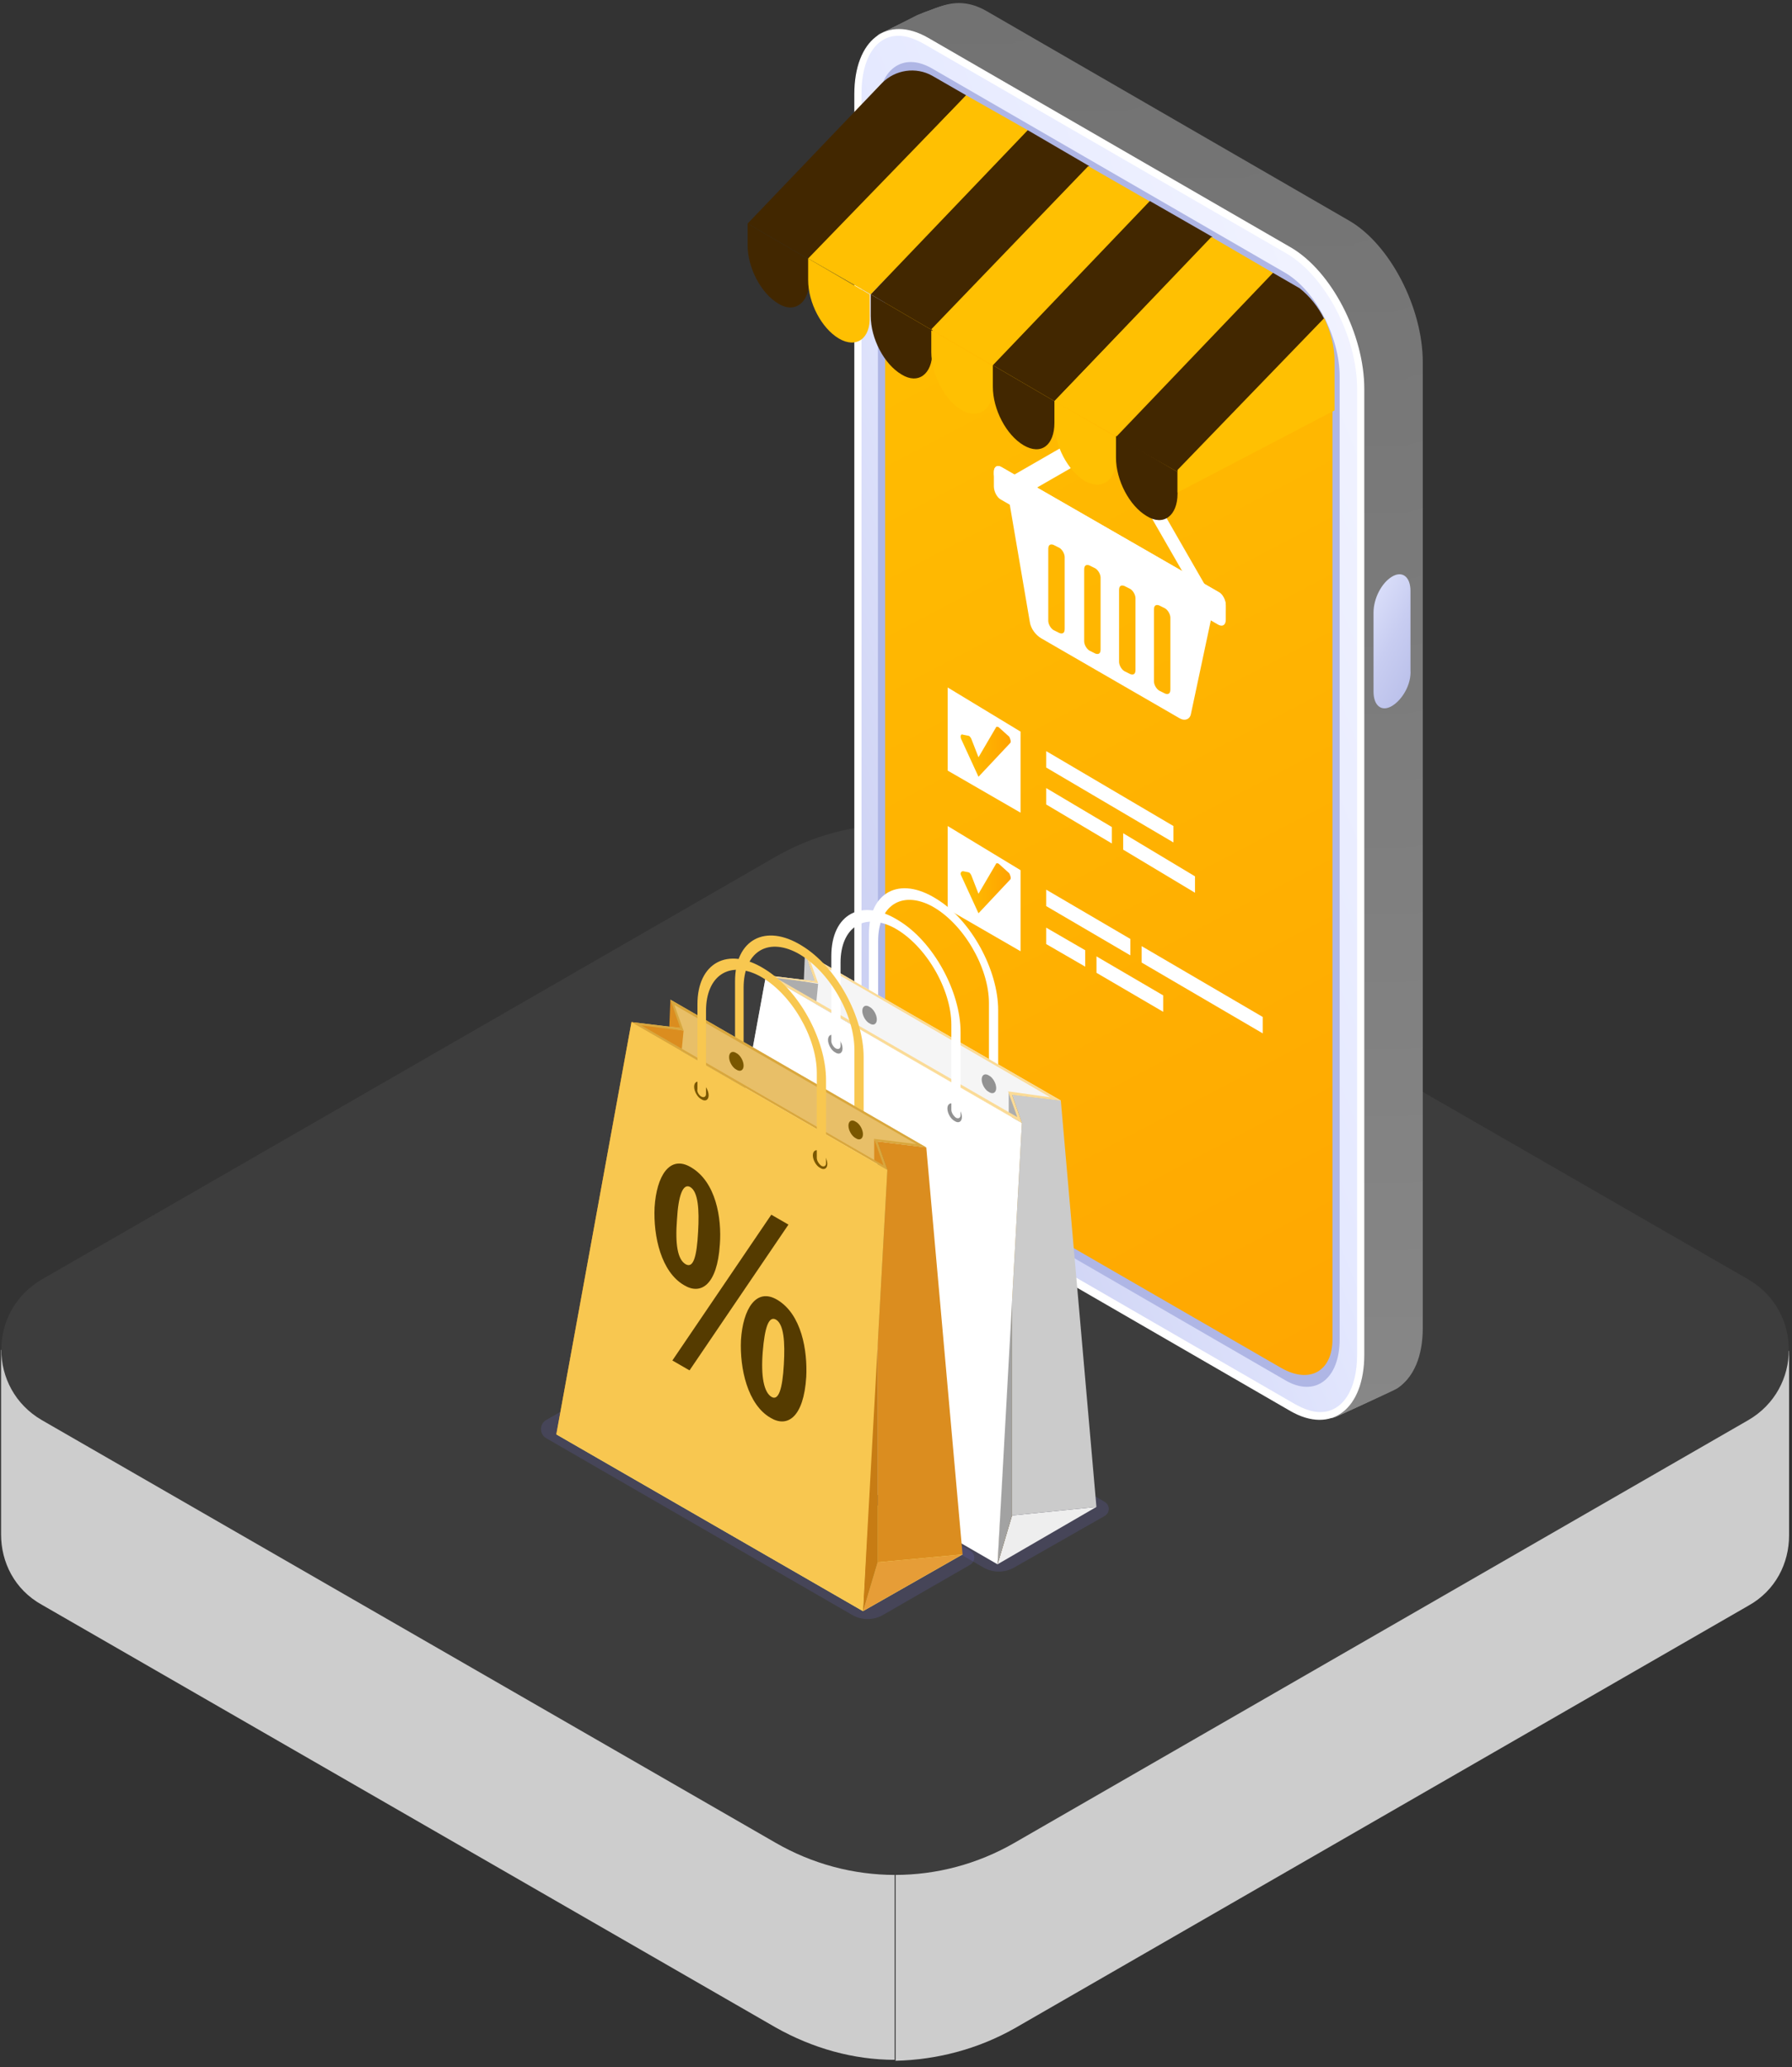 <svg width="124" height="143" viewBox="0 0 124 143" fill="none" xmlns="http://www.w3.org/2000/svg">
<rect x="0" y="0" width="124" height="143" fill="#333333" stroke="none"/>
<path d="M61.969 129.067V142.566C64.8 142.5 67.632 141.775 70.2 140.327L120.967 111.091C122.876 110.038 123.798 108.128 123.798 106.219V93.445L61.969 129.067Z" fill="#CDCDCD"/>
<path d="M0.074 106.153C0.074 108.062 0.996 109.972 2.905 111.025L53.672 140.261C56.24 141.71 59.072 142.5 61.903 142.5V129.001L0.074 93.379V106.153Z" fill="#CDCDCD"/>
<path d="M2.905 98.251L53.672 127.487C58.808 130.45 65.064 130.45 70.2 127.487L120.967 98.251C124.72 96.079 124.72 90.679 120.967 88.506L70.2 59.271C65.064 56.308 58.808 56.308 53.672 59.271L2.905 88.506C-0.848 90.679 -0.848 96.079 2.905 98.251Z" fill="#3D3D3D"/>
<path d="M91.706 96.481L66.642 81.997C63.803 80.364 61.53 75.962 61.53 72.199V5.386C61.53 3.469 59.968 3.043 60.891 2.333C60.962 2.333 64.725 0.629 64.796 0.558C65.79 0.132 66.927 -0.01 68.276 0.771L93.339 15.255C96.179 16.888 98.451 21.291 98.451 25.054V91.866C98.451 93.854 97.812 95.274 96.747 95.984C96.676 96.055 92.416 97.972 92.345 97.972C91.422 98.328 92.913 97.192 91.706 96.481Z" fill="url(#paint0_linear_367_26)"/>
<path d="M91.706 96.482L66.642 81.997C63.803 80.364 61.53 75.962 61.53 72.199V5.386C61.53 3.469 59.968 3.043 60.891 2.333C60.962 2.333 64.654 0.629 64.725 0.629C65.719 0.203 66.856 0.061 68.205 0.842L93.268 15.326C96.108 16.959 98.38 21.362 98.38 25.125V91.938C98.38 93.925 97.741 95.346 96.676 96.056C96.605 96.127 92.416 98.044 92.345 98.044C91.422 98.328 92.913 97.192 91.706 96.482Z" fill="url(#paint1_linear_367_26)"/>
<path d="M91.706 96.482L66.642 81.997C63.803 80.364 61.53 75.962 61.53 72.199V5.386C61.53 3.469 59.968 3.043 60.891 2.333C60.962 2.333 64.584 0.629 64.654 0.629C65.648 0.203 66.784 0.061 68.134 0.842L93.197 15.326C96.037 16.959 98.309 21.362 98.309 25.125V91.938C98.309 93.925 97.67 95.346 96.605 96.056C96.534 96.127 92.416 98.044 92.345 98.044C91.422 98.328 92.913 97.192 91.706 96.482Z" fill="url(#paint2_linear_367_26)"/>
<path d="M91.706 96.482L66.642 81.997C63.803 80.364 61.53 75.962 61.53 72.199V5.386C61.53 3.469 59.968 3.043 60.891 2.333C60.962 2.333 64.513 0.7 64.584 0.629C65.578 0.203 66.713 0.061 68.063 0.842L93.126 15.326C95.966 16.959 98.238 21.362 98.238 25.125V91.938C98.238 93.925 97.599 95.346 96.534 96.056C96.463 96.127 92.416 97.973 92.345 98.044C91.422 98.328 92.913 97.192 91.706 96.482Z" fill="url(#paint3_linear_367_26)"/>
<path d="M91.706 96.481L66.642 81.997C63.803 80.364 61.53 75.962 61.53 72.199V5.386C61.53 3.469 59.968 3.043 60.891 2.333C60.962 2.333 64.442 0.7 64.513 0.7C65.507 0.274 66.642 0.132 67.992 0.913L93.055 15.397C95.895 17.03 98.167 21.432 98.167 25.195V92.008C98.167 93.996 97.528 95.416 96.463 96.126C96.392 96.197 92.416 98.043 92.345 98.043C91.422 98.328 92.913 97.191 91.706 96.481Z" fill="url(#paint4_linear_367_26)"/>
<path d="M91.706 96.481L66.642 81.997C63.803 80.364 61.53 75.962 61.53 72.199V5.386C61.53 3.469 59.968 3.043 60.891 2.333C60.962 2.333 64.442 0.7 64.442 0.7C65.436 0.274 66.572 0.132 67.921 0.913L92.984 15.397C95.824 17.03 98.096 21.432 98.096 25.195V92.008C98.096 93.996 97.457 95.416 96.392 96.126C96.321 96.197 92.416 98.043 92.345 98.043C91.422 98.328 92.913 97.191 91.706 96.481Z" fill="url(#paint5_linear_367_26)"/>
<path d="M91.706 96.481L66.642 81.997C63.803 80.364 61.53 75.962 61.53 72.199V5.386C61.53 3.469 59.968 3.043 60.891 2.333C60.962 2.333 64.371 0.771 64.371 0.7C65.365 0.274 66.501 0.132 67.85 0.913L92.913 15.397C95.753 17.03 98.025 21.432 98.025 25.195V92.008C98.025 93.996 97.386 95.416 96.321 96.126C96.25 96.197 92.416 97.972 92.345 98.043C91.422 98.328 92.913 97.191 91.706 96.481Z" fill="url(#paint6_linear_367_26)"/>
<path d="M91.706 96.481L66.642 81.997C63.803 80.364 61.53 75.962 61.53 72.199V5.386C61.53 3.469 59.968 3.043 60.891 2.333C60.962 2.333 64.299 0.771 64.299 0.771C65.293 0.345 66.43 0.203 67.779 0.984L92.842 15.468C95.682 17.101 97.954 21.503 97.954 25.267V92.079C97.954 94.067 97.315 95.487 96.25 96.197C96.179 96.268 92.345 98.043 92.274 98.043C91.422 98.327 92.913 97.191 91.706 96.481Z" fill="url(#paint7_linear_367_26)"/>
<path d="M91.706 96.481L66.642 81.997C63.803 80.364 61.53 75.962 61.53 72.199V5.386C61.53 3.469 59.968 3.043 60.891 2.333C60.962 2.333 64.228 0.771 64.299 0.771C65.293 0.345 66.43 0.203 67.779 0.984L92.842 15.468C95.682 17.101 97.954 21.503 97.954 25.267V92.079C97.954 94.067 97.315 95.487 96.25 96.197C96.179 96.268 92.416 98.043 92.345 98.043C91.422 98.327 92.913 97.191 91.706 96.481Z" fill="url(#paint8_linear_367_26)"/>
<path d="M91.706 96.481L66.642 81.997C63.803 80.364 61.53 75.962 61.53 72.199V5.386C61.53 3.469 59.968 3.043 60.891 2.333C60.962 2.333 64.157 0.842 64.228 0.771C65.222 0.345 66.359 0.203 67.708 0.984L92.771 15.468C95.611 17.101 97.883 21.503 97.883 25.267V92.079C97.883 94.067 97.244 95.487 96.179 96.197C96.108 96.268 92.416 97.972 92.345 98.043C91.422 98.327 92.913 97.191 91.706 96.481Z" fill="url(#paint9_linear_367_26)"/>
<path d="M91.706 96.481L66.642 81.997C63.803 80.364 61.53 75.962 61.53 72.199V5.386C61.53 3.469 59.968 3.043 60.891 2.333C60.962 2.333 64.087 0.842 64.157 0.842C65.151 0.416 66.287 0.274 67.637 1.055L92.7 15.539C95.54 17.172 97.812 21.574 97.812 25.337V92.15C97.812 94.138 97.173 95.558 96.108 96.268C96.037 96.339 92.416 98.043 92.345 98.043C91.422 98.328 92.913 97.191 91.706 96.481Z" fill="url(#paint10_linear_367_26)"/>
<path d="M91.706 96.481L66.642 81.997C63.803 80.364 61.53 75.962 61.53 72.199V5.386C61.53 3.469 59.968 3.043 60.891 2.333C60.962 2.333 64.016 0.842 64.087 0.842C65.081 0.416 66.216 0.274 67.566 1.055L92.629 15.539C95.469 17.172 97.741 21.574 97.741 25.337V92.15C97.741 94.138 97.102 95.558 96.037 96.268C95.966 96.339 92.416 98.043 92.345 98.043C91.422 98.328 92.913 97.191 91.706 96.481Z" fill="url(#paint11_linear_367_26)"/>
<path d="M91.706 96.481L66.642 81.997C63.803 80.364 61.53 75.962 61.53 72.199V5.386C61.53 3.469 59.968 3.043 60.891 2.333C60.962 2.333 63.944 0.913 64.016 0.842C65.01 0.416 66.145 0.274 67.495 1.055L92.558 15.539C95.398 17.172 97.67 21.574 97.67 25.337V92.15C97.67 94.138 97.031 95.558 95.966 96.268C95.895 96.339 92.416 97.972 92.345 98.043C91.422 98.328 92.913 97.191 91.706 96.481Z" fill="url(#paint12_linear_367_26)"/>
<path d="M91.706 96.481L66.642 81.997C63.803 80.364 61.53 75.962 61.53 72.199V5.386C61.53 3.469 59.968 3.043 60.891 2.333C60.962 2.333 63.944 0.913 63.944 0.913C64.939 0.487 66.075 0.345 67.424 1.126L92.487 15.61C95.327 17.243 97.599 21.645 97.599 25.409V92.221C97.599 94.209 96.96 95.629 95.895 96.339C95.824 96.41 92.416 98.043 92.345 98.043C91.422 98.328 92.913 97.191 91.706 96.481Z" fill="url(#paint13_linear_367_26)"/>
<path d="M91.706 96.481L66.642 81.997C63.803 80.364 61.53 75.962 61.53 72.199V5.386C61.53 3.469 59.968 3.043 60.891 2.333C60.962 2.333 63.873 0.913 63.873 0.913C64.868 0.487 66.004 0.345 67.353 1.126L92.416 15.61C95.256 17.243 97.528 21.645 97.528 25.409V92.221C97.528 94.209 96.889 95.629 95.824 96.339C95.753 96.41 92.416 98.043 92.345 98.043C91.422 98.328 92.913 97.191 91.706 96.481Z" fill="url(#paint14_linear_367_26)"/>
<path d="M91.706 96.481L66.642 81.997C63.803 80.364 61.53 75.962 61.53 72.199V5.386C61.53 3.469 59.968 3.043 60.891 2.333C60.962 2.333 63.803 0.984 63.803 0.913C64.796 0.487 65.933 0.345 67.281 1.126L92.345 15.61C95.185 17.243 97.457 21.645 97.457 25.409V92.221C97.457 94.209 96.818 95.629 95.753 96.339C95.682 96.41 92.345 97.972 92.274 98.043C91.422 98.328 92.913 97.191 91.706 96.481Z" fill="url(#paint15_linear_367_26)"/>
<path d="M91.706 96.481L66.642 81.997C63.803 80.364 61.53 75.962 61.53 72.199V5.386C61.53 3.469 59.968 3.043 60.891 2.333C60.962 2.333 63.731 0.984 63.803 0.984C64.796 0.558 65.933 0.416 67.281 1.197L92.345 15.681C95.185 17.314 97.457 21.716 97.457 25.48V92.292C97.457 94.28 96.818 95.7 95.753 96.41C95.682 96.481 92.416 98.043 92.345 98.043C91.422 98.328 92.913 97.191 91.706 96.481Z" fill="url(#paint16_linear_367_26)"/>
<path d="M91.706 96.481L66.642 81.997C63.803 80.364 61.53 75.962 61.53 72.199V5.386C61.53 3.469 59.968 3.043 60.891 2.333C60.962 2.333 63.66 0.984 63.731 0.984C64.725 0.558 65.862 0.416 67.21 1.197L92.274 15.681C95.114 17.314 97.386 21.716 97.386 25.48V92.292C97.386 94.28 96.747 95.7 95.682 96.41C95.611 96.481 92.416 98.043 92.345 98.043C91.422 98.328 92.913 97.191 91.706 96.481Z" fill="url(#paint17_linear_367_26)"/>
<path d="M91.706 96.481L66.642 81.997C63.803 80.364 61.53 75.962 61.53 72.199V5.386C61.53 3.469 59.968 3.043 60.891 2.333C60.962 2.333 63.589 0.984 63.66 0.984C64.654 0.558 65.79 0.416 67.139 1.197L92.203 15.681C95.043 17.314 97.315 21.716 97.315 25.48V92.292C97.315 94.28 96.676 95.7 95.611 96.41C95.54 96.481 92.416 97.972 92.345 98.043C91.422 98.328 92.913 97.191 91.706 96.481Z" fill="url(#paint18_linear_367_26)"/>
<path d="M91.706 96.481L66.642 81.997C63.803 80.364 61.53 75.962 61.53 72.199V5.386C61.53 3.469 59.968 3.043 60.891 2.333C60.962 2.333 63.518 1.055 63.589 1.055C64.584 0.629 65.719 0.487 67.069 1.268L92.132 15.752C94.972 17.385 97.244 21.787 97.244 25.55V92.363C97.244 94.351 96.605 95.771 95.54 96.481C95.469 96.552 92.416 98.043 92.345 98.043C91.422 98.328 92.913 97.191 91.706 96.481Z" fill="url(#paint19_linear_367_26)"/>
<path d="M91.706 96.481L66.642 81.997C63.803 80.364 61.53 75.962 61.53 72.199V5.386C61.53 3.469 59.968 3.043 60.891 2.333C60.962 2.333 63.518 1.055 63.518 1.055C64.513 0.629 65.648 0.487 66.998 1.268L92.061 15.752C94.901 17.385 97.173 21.787 97.173 25.55V92.363C97.173 94.351 96.534 95.771 95.469 96.481C95.398 96.552 92.416 98.043 92.345 98.043C91.422 98.328 92.913 97.191 91.706 96.481Z" fill="url(#paint20_linear_367_26)"/>
<path d="M91.706 96.481L66.642 81.997C63.803 80.364 61.53 75.962 61.53 72.199V5.386C61.53 3.469 59.968 3.043 60.891 2.333C60.962 2.333 63.447 1.055 63.447 1.055C64.442 0.629 65.578 0.487 66.927 1.268L91.99 15.752C94.83 17.385 97.102 21.787 97.102 25.55V92.363C97.102 94.351 96.463 95.771 95.398 96.481C95.327 96.552 92.416 97.972 92.345 98.043C91.422 98.328 92.913 97.191 91.706 96.481Z" fill="url(#paint21_linear_367_26)"/>
<path d="M89.292 97.618L64.228 83.133C61.388 81.5 59.116 77.098 59.116 73.335V6.522C59.116 2.759 61.388 0.984 64.228 2.617L89.292 17.101C92.132 18.734 94.404 23.137 94.404 26.9V93.712C94.404 97.475 92.132 99.251 89.292 97.618Z" fill="white"/>
<path d="M91.352 97.689C90.784 97.689 90.216 97.475 89.577 97.121L64.513 82.636C61.815 81.074 59.614 76.885 59.614 73.264V6.451C59.614 4.037 60.608 2.475 62.17 2.475C62.738 2.475 63.306 2.688 63.945 3.043L89.008 17.527C91.707 19.089 93.908 23.279 93.908 26.9V93.712C93.908 96.126 92.914 97.689 91.352 97.689Z" fill="url(#paint22_linear_367_26)"/>
<path d="M60.749 74.187V7.587C60.749 4.818 62.453 3.54 64.512 4.747L88.937 18.876C90.996 20.083 92.7 23.279 92.7 26.048V92.647C92.7 95.416 90.996 96.695 88.937 95.487L64.512 81.358C62.453 80.151 60.749 76.956 60.749 74.187Z" fill="#AFB6E5"/>
<path d="M64.797 5.457C62.809 4.321 61.247 5.244 61.247 7.445V74.755C61.247 77.027 62.809 79.725 64.797 80.861L88.653 94.635C90.641 95.771 92.203 94.848 92.203 92.647V25.337C92.203 23.066 90.641 20.367 88.653 19.231L64.797 5.457Z" fill="url(#paint23_linear_367_26)"/>
<path d="M96.322 48.839C95.612 49.265 95.043 48.839 95.043 47.845V42.378C95.043 41.384 95.612 40.319 96.322 39.893C97.031 39.467 97.6 39.893 97.6 40.887V46.354C97.671 47.348 97.031 48.413 96.322 48.839Z" fill="url(#paint24_linear_367_26)"/>
<path d="M75.873 67.3L80.488 69.998V68.862L75.873 66.164V67.3ZM78.997 66.59L87.375 71.489V70.353L78.997 65.454V66.59ZM75.092 65.738L72.394 64.176V65.312L75.092 66.874V65.738ZM78.216 64.957L72.394 61.548V62.685L78.216 66.093V64.957Z" fill="white"/>
<path d="M70.619 60.2L65.578 57.146C65.578 58.779 65.578 61.904 65.578 62.898L70.619 65.809V60.2Z" fill="white"/>
<path d="M77.719 58.779L82.689 61.761V60.626L77.719 57.643V58.779ZM76.938 57.217L72.394 54.519V55.655L76.938 58.353V57.217ZM81.198 57.146L72.394 51.963V53.099L81.198 58.282V57.146Z" fill="white"/>
<path d="M70.619 50.614L65.578 47.561C65.578 49.194 65.578 52.318 65.578 53.312L70.619 56.223V50.614Z" fill="white"/>
<path d="M66.501 51.111L67.708 53.738L69.909 51.395C69.98 51.324 69.909 51.111 69.838 50.969L69.128 50.33C69.057 50.259 68.915 50.259 68.915 50.33L67.708 52.389L67.211 51.111C67.14 50.969 67.069 50.898 66.998 50.898L66.643 50.827C66.501 50.756 66.43 50.898 66.501 51.111Z" fill="url(#paint25_linear_367_26)"/>
<path d="M66.501 60.554L67.708 63.182L69.909 60.839C69.98 60.767 69.909 60.554 69.838 60.413L69.128 59.773C69.057 59.703 68.915 59.703 68.915 59.773L67.708 61.833L67.211 60.554C67.14 60.413 67.069 60.342 66.998 60.342L66.643 60.27C66.501 60.27 66.43 60.413 66.501 60.554Z" fill="url(#paint26_linear_367_26)"/>
<path d="M69.838 34.71L71.258 43.017C71.329 43.514 71.684 43.94 72.039 44.153L81.624 49.691C81.979 49.904 82.334 49.762 82.405 49.407L83.825 42.733L69.838 34.71ZM73.672 43.514C73.672 43.798 73.53 43.869 73.317 43.798L72.891 43.585C72.678 43.443 72.536 43.159 72.536 42.946V37.976C72.536 37.692 72.678 37.621 72.891 37.692L73.317 37.905C73.53 38.047 73.672 38.331 73.672 38.544V43.514ZM76.157 44.934C76.157 45.218 76.015 45.289 75.802 45.218L75.376 45.005C75.163 44.863 75.021 44.579 75.021 44.366V39.396C75.021 39.112 75.163 39.041 75.376 39.112L75.802 39.325C76.015 39.467 76.157 39.751 76.157 39.964V44.934ZM78.571 46.354C78.571 46.638 78.429 46.709 78.216 46.638L77.79 46.425C77.577 46.283 77.435 45.999 77.435 45.786V40.816C77.435 40.532 77.577 40.461 77.79 40.532L78.216 40.745C78.429 40.887 78.571 41.171 78.571 41.384V46.354ZM80.985 47.703C80.985 47.987 80.843 48.058 80.63 47.987L80.204 47.774C79.991 47.632 79.849 47.348 79.849 47.135V42.165C79.849 41.881 79.991 41.81 80.204 41.881L80.63 42.094C80.843 42.236 80.985 42.52 80.985 42.733V47.703Z" fill="white"/>
<path d="M84.322 43.23L69.269 34.568C68.986 34.426 68.772 34 68.772 33.645V32.651C68.772 32.296 68.986 32.154 69.269 32.296L84.322 40.958C84.606 41.1 84.819 41.526 84.819 41.881V42.875C84.819 43.23 84.606 43.372 84.322 43.23Z" fill="white"/>
<path d="M84.322 40.958L69.269 32.296C68.986 32.154 68.772 32.296 68.772 32.651V33.006C68.772 32.651 68.986 32.509 69.269 32.651L84.322 41.313C84.606 41.455 84.819 41.881 84.819 42.236V41.881C84.819 41.526 84.606 41.1 84.322 40.958Z" fill="white"/>
<path d="M75.731 31.444L70.548 34.426C70.406 34.497 70.193 34.355 70.051 34.142L69.767 33.645C69.625 33.361 69.625 33.148 69.767 33.077L74.95 30.095C75.092 30.024 75.305 30.166 75.447 30.379L75.731 30.876C75.873 31.089 75.873 31.373 75.731 31.444Z" fill="white"/>
<path d="M70.69 33.787C70.69 34 70.548 34.142 70.335 34C70.122 33.858 69.98 33.574 69.98 33.361C69.98 33.148 70.122 33.006 70.335 33.148C70.548 33.29 70.69 33.574 70.69 33.787Z" fill="white"/>
<path d="M77.861 32.651L83.044 41.668C83.186 41.952 83.399 42.023 83.541 41.952L83.825 41.81C83.967 41.739 83.967 41.455 83.825 41.242L78.642 32.225C78.5 31.941 78.287 31.87 78.145 31.941L77.861 32.083C77.719 32.154 77.719 32.367 77.861 32.651Z" fill="white"/>
<path d="M82.902 40.816C82.902 41.029 83.044 41.313 83.257 41.455C83.47 41.597 83.612 41.455 83.612 41.242C83.612 41.029 83.47 40.745 83.257 40.603C83.044 40.532 82.902 40.603 82.902 40.816Z" fill="white"/>
<path d="M55.992 17.953L51.732 15.468L61.034 5.741C61.957 4.818 63.377 4.605 64.513 5.244L66.856 6.593L55.992 17.953Z" fill="#422700"/>
<path d="M60.252 20.367L55.921 17.882L66.856 6.593L71.116 9.007L60.252 20.367Z" fill="#FFC002"/>
<path d="M64.513 22.852L60.252 20.367L71.116 9.007L75.376 11.492L64.513 22.852Z" fill="#422700"/>
<path d="M68.701 25.267L64.441 22.782L75.305 11.492L79.636 13.977L68.701 25.267Z" fill="#FFC002"/>
<path d="M72.962 27.752L68.702 25.267L79.565 13.906L83.896 16.391L72.962 27.752Z" fill="#422700"/>
<path d="M77.222 30.166L72.962 27.752L83.826 16.391L88.086 18.876L77.222 30.166Z" fill="#FFC002"/>
<path d="M81.482 32.651L91.635 22.072C91.209 21.22 90.641 20.509 89.931 19.942L88.085 18.876L77.222 30.237L81.482 32.651Z" fill="#422700"/>
<path d="M53.862 21.006C52.655 20.297 51.732 18.521 51.732 16.959V15.468L55.992 17.953V19.444C55.992 20.936 54.998 21.716 53.862 21.006Z" fill="#422700"/>
<path d="M58.051 23.421C56.844 22.71 55.921 20.936 55.921 19.373V17.882L60.181 20.367V21.858C60.252 23.421 59.258 24.131 58.051 23.421Z" fill="#FFC002"/>
<path d="M62.383 25.906C61.175 25.196 60.252 23.421 60.252 21.858V20.367L64.513 22.852V24.343C64.513 25.906 63.519 26.616 62.383 25.906Z" fill="#422700"/>
<path d="M66.572 28.391C65.364 27.681 64.441 25.906 64.441 24.344V22.852L68.701 25.338V26.829C68.701 28.32 67.778 29.03 66.572 28.391Z" fill="#FFC002"/>
<path d="M70.832 30.805C69.625 30.095 68.702 28.32 68.702 26.758V25.267L72.962 27.752V29.243C72.962 30.805 72.039 31.515 70.832 30.805Z" fill="#422700"/>
<path d="M75.093 33.29C73.885 32.58 72.962 30.805 72.962 29.243V27.752L77.222 30.237V31.728C77.222 33.219 76.299 33.929 75.093 33.29Z" fill="#FFC002"/>
<path d="M79.352 35.704C78.145 34.994 77.222 33.219 77.222 31.657V30.166L81.482 32.651V34.142C81.482 35.704 80.488 36.414 79.352 35.704Z" fill="#422700"/>
<path d="M81.482 34.071L92.346 28.391C92.346 26.758 92.346 25.054 92.346 24.983C92.346 23.918 92.062 22.924 91.636 22L81.482 32.509V34.071Z" fill="#FFC002"/>
<path opacity="0.15" d="M44.655 94.302L67.107 107.262C67.518 107.49 67.518 108.038 67.107 108.266L61.084 111.734C60.445 112.099 59.623 112.099 58.984 111.734L37.81 99.504C37.308 99.23 37.308 98.5 37.81 98.227L44.655 94.302Z" fill="#7974F2"/>
<path opacity="0.15" d="M53.964 90.879L76.416 103.885C76.827 104.113 76.827 104.661 76.416 104.889L70.165 108.449C69.526 108.814 68.704 108.814 68.065 108.449L46.891 96.219C46.389 95.945 46.389 95.215 46.891 94.941L53.964 90.879Z" fill="#7974F2"/>
<path d="M69.024 108.22L75.869 104.25L70.028 104.843L69.024 108.22Z" fill="#EEEEEE"/>
<path d="M47.804 95.945L54.649 92.02L53.691 95.397L47.804 95.945Z" fill="#1C36B8"/>
<path d="M55.699 65.918L54.649 92.02L53.691 95.397L56.383 67.88L55.699 65.918Z" fill="#CBCBCB"/>
<path d="M60.445 71.028C60.627 71.12 60.764 71.028 60.764 70.846V65.096C60.764 62.678 62.362 61.582 64.461 62.678C66.651 63.864 68.431 66.921 68.431 69.386V75.272C68.431 75.455 68.568 75.683 68.75 75.82C68.933 75.911 69.07 75.82 69.07 75.638V69.888C69.07 67.104 67.199 63.636 64.78 62.175C62.225 60.578 60.126 61.719 60.126 64.64V70.526C60.126 70.663 60.262 70.937 60.445 71.028Z" fill="white"/>
<path d="M55.699 65.918L73.405 76.139L70.028 75.729L70.712 77.691L53.006 67.469L56.383 67.88L55.699 65.918Z" fill="#F5F5F5"/>
<path d="M59.669 69.933C59.669 70.253 59.897 70.663 60.171 70.8C60.445 70.983 60.673 70.846 60.673 70.526C60.673 70.207 60.445 69.796 60.171 69.659C59.897 69.477 59.669 69.614 59.669 69.933Z" fill="#929292"/>
<path d="M67.929 74.679C67.929 74.999 68.157 75.409 68.431 75.546C68.704 75.729 68.933 75.592 68.933 75.272C68.933 74.953 68.704 74.542 68.431 74.405C68.157 74.223 67.929 74.36 67.929 74.679Z" fill="#929292"/>
<path d="M73.405 76.139L70.028 75.729V104.843L75.869 104.25L73.405 76.139Z" fill="#CBCBCB"/>
<path d="M70.028 75.729V104.843L69.024 108.22L70.712 77.691L70.028 75.729Z" fill="#9E7A2C"/>
<path d="M69.8 75.546L70.713 77.691L69.8 77.098V75.546Z" fill="#ADADAD"/>
<path d="M70.028 88.004V104.843L69.024 108.22L70.028 88.004Z" fill="#A2A2A2"/>
<path d="M56.611 68.062L53.006 67.469L47.804 95.945L53.919 95.58L56.611 68.062Z" fill="#ADADAD"/>
<path d="M53.006 67.469L56.383 67.88L55.699 65.918L73.405 76.139L70.028 75.729L70.712 77.691L53.006 67.469ZM72.675 75.911L55.973 66.237L56.611 68.017L53.691 67.652L70.393 77.28L69.754 75.501L72.675 75.911Z" fill="#FBDB97"/>
<path d="M70.712 77.691L53.006 67.469L47.804 95.945L69.024 108.22L70.712 77.691Z" fill="white"/>
<path d="M57.296 71.941C57.296 72.261 57.524 72.671 57.798 72.808C58.072 72.991 58.3 72.854 58.3 72.534C58.3 72.215 58.072 71.804 57.798 71.667C57.524 71.485 57.296 71.622 57.296 71.941Z" fill="#929292"/>
<path d="M65.556 76.687C65.556 77.007 65.784 77.417 66.058 77.554C66.331 77.737 66.56 77.6 66.56 77.28C66.56 76.961 66.331 76.55 66.058 76.413C65.784 76.231 65.556 76.368 65.556 76.687Z" fill="#929292"/>
<path d="M57.843 72.534C58.026 72.626 58.163 72.534 58.163 72.352V66.602C58.163 64.183 59.76 63.088 61.859 64.183C64.05 65.37 65.829 68.427 65.829 70.892V76.778C65.829 76.961 65.966 77.189 66.149 77.326C66.331 77.417 66.468 77.326 66.468 77.144V71.394C66.468 68.61 64.597 65.142 62.179 63.681C59.623 62.084 57.524 63.225 57.524 66.146V72.032C57.524 72.169 57.661 72.443 57.843 72.534Z" fill="white"/>
<path d="M38.495 99.23L59.715 111.46L66.605 107.536L45.34 95.26L38.495 99.23Z" fill="#FFF68B"/>
<path d="M59.715 111.46L66.606 107.536L60.719 108.083L59.715 111.46Z" fill="#E69D37"/>
<path d="M38.495 99.23L45.34 95.26L44.381 98.637L38.495 99.23Z" fill="#1C36B8"/>
<path d="M46.389 69.157L45.34 95.26L44.381 98.637L47.119 71.12L46.389 69.157Z" fill="#DB8D1F"/>
<path d="M51.136 74.269C51.318 74.36 51.455 74.269 51.455 74.086V68.336C51.455 65.918 53.052 64.822 55.151 65.918C57.342 67.104 59.122 70.162 59.122 72.626V78.513C59.122 78.695 59.258 78.923 59.441 79.06C59.624 79.151 59.761 79.06 59.761 78.878V73.128C59.761 70.344 57.889 66.876 55.471 65.415C52.961 63.864 50.862 65.005 50.862 67.88V73.767C50.862 73.949 50.999 74.177 51.136 74.269Z" fill="#F8C750"/>
<path d="M46.389 69.157L64.095 79.38L60.718 78.969L61.403 80.931L43.697 70.709L47.119 71.12L46.389 69.157Z" fill="#E8BF68"/>
<path d="M50.451 73.128C50.451 73.447 50.679 73.858 50.953 73.995C51.227 74.177 51.455 74.04 51.455 73.721C51.455 73.401 51.227 72.991 50.953 72.854C50.679 72.671 50.451 72.808 50.451 73.128Z" fill="#7A5700"/>
<path d="M58.71 77.874C58.71 78.193 58.939 78.604 59.212 78.741C59.486 78.923 59.714 78.786 59.714 78.467C59.714 78.147 59.486 77.737 59.212 77.6C58.939 77.417 58.71 77.554 58.71 77.874Z" fill="#7A5700"/>
<path d="M64.096 79.38L60.719 78.969V108.083L66.606 107.536L64.096 79.38Z" fill="#DB8D1F"/>
<path d="M60.719 78.969V108.083L59.715 111.46L61.403 80.931L60.719 78.969Z" fill="#9E7A2C"/>
<path d="M60.491 78.786L61.403 80.931L60.491 80.338V78.786Z" fill="#DB8D1F"/>
<path d="M60.719 91.244V108.083L59.715 111.46L60.719 91.244Z" fill="#C77C14"/>
<path d="M47.302 71.302L43.697 70.709L38.495 99.23L44.61 98.82L47.302 71.302Z" fill="#DB8D1F"/>
<path d="M43.697 70.709L47.074 71.12L46.389 69.157L64.095 79.38L60.718 78.969L61.403 80.931L43.697 70.709ZM63.411 79.151L46.663 69.523L47.302 71.302L44.381 70.937L61.129 80.612L60.49 78.786L63.411 79.151Z" fill="#D9A73D"/>
<path d="M61.403 80.931L43.697 70.709L38.495 99.23L59.715 111.46L61.403 80.931Z" fill="#F8C750"/>
<path d="M49.812 86.088C49.63 88.917 48.489 89.602 47.348 88.917C45.751 88.004 45.203 85.54 45.294 83.532C45.431 81.342 46.344 79.882 47.804 80.749C49.538 81.753 49.949 84.262 49.812 86.088ZM46.846 84.354C46.709 86.088 46.892 87.137 47.439 87.457C47.987 87.776 48.215 86.909 48.306 85.221C48.397 83.669 48.306 82.437 47.758 82.118C47.257 81.844 46.937 82.711 46.846 84.354ZM46.526 94.119L53.371 84.034L54.558 84.719L47.713 94.804L46.526 94.119ZM55.79 95.26C55.608 98.09 54.467 98.774 53.326 98.09C51.729 97.177 51.181 94.667 51.272 92.705C51.409 90.56 52.322 89.054 53.782 89.921C55.471 90.925 55.881 93.435 55.79 95.26ZM52.778 93.526C52.641 95.26 52.87 96.31 53.371 96.629C53.873 96.949 54.147 96.082 54.239 94.393C54.33 92.842 54.239 91.609 53.691 91.29C53.189 91.016 52.915 91.838 52.778 93.526Z" fill="#553B00"/>
<path d="M48.032 75.181C48.032 75.501 48.26 75.911 48.534 76.048C48.808 76.231 49.036 76.094 49.036 75.775C49.036 75.455 48.808 75.044 48.534 74.907C48.26 74.725 48.032 74.862 48.032 75.181Z" fill="#7A5700"/>
<path d="M56.246 79.927C56.246 80.247 56.474 80.657 56.748 80.794C57.022 80.977 57.25 80.84 57.25 80.52C57.25 80.201 57.022 79.79 56.748 79.653C56.474 79.471 56.246 79.608 56.246 79.927Z" fill="#7A5700"/>
<path d="M48.534 75.866C48.717 75.957 48.854 75.866 48.854 75.683V69.933C48.854 67.515 50.451 66.419 52.55 67.515C54.74 68.701 56.52 71.759 56.52 74.223V80.11C56.52 80.292 56.657 80.52 56.84 80.657C57.022 80.749 57.159 80.657 57.159 80.475V74.725C57.159 71.941 55.288 68.473 52.869 67.013C50.359 65.461 48.26 66.602 48.26 69.477V75.364C48.215 75.501 48.352 75.774 48.534 75.866Z" fill="#F8C750"/>
<defs>
<linearGradient id="paint0_linear_367_26" x1="79.525" y1="0.211" x2="79.525" y2="98.04" gradientUnits="userSpaceOnUse">
<stop stop-color="#727272"/>
<stop offset="1" stop-color="#878787"/>
</linearGradient>
<linearGradient id="paint1_linear_367_26" x1="79.49" y1="0.283" x2="79.49" y2="98.088" gradientUnits="userSpaceOnUse">
<stop stop-color="#727272"/>
<stop offset="1" stop-color="#878787"/>
</linearGradient>
<linearGradient id="paint2_linear_367_26" x1="79.454" y1="0.283" x2="79.454" y2="98.088" gradientUnits="userSpaceOnUse">
<stop stop-color="#727272"/>
<stop offset="1" stop-color="#878787"/>
</linearGradient>
<linearGradient id="paint3_linear_367_26" x1="79.419" y1="0.283" x2="79.419" y2="98.088" gradientUnits="userSpaceOnUse">
<stop stop-color="#727272"/>
<stop offset="1" stop-color="#878787"/>
</linearGradient>
<linearGradient id="paint4_linear_367_26" x1="79.383" y1="0.353" x2="79.383" y2="98.088" gradientUnits="userSpaceOnUse">
<stop stop-color="#727272"/>
<stop offset="1" stop-color="#878787"/>
</linearGradient>
<linearGradient id="paint5_linear_367_26" x1="79.348" y1="0.353" x2="79.348" y2="98.088" gradientUnits="userSpaceOnUse">
<stop stop-color="#727272"/>
<stop offset="1" stop-color="#878787"/>
</linearGradient>
<linearGradient id="paint6_linear_367_26" x1="79.312" y1="0.353" x2="79.312" y2="98.088" gradientUnits="userSpaceOnUse">
<stop stop-color="#727272"/>
<stop offset="1" stop-color="#878787"/>
</linearGradient>
<linearGradient id="paint7_linear_367_26" x1="79.277" y1="0.424" x2="79.277" y2="98.088" gradientUnits="userSpaceOnUse">
<stop stop-color="#727272"/>
<stop offset="1" stop-color="#878787"/>
</linearGradient>
<linearGradient id="paint8_linear_367_26" x1="79.277" y1="0.424" x2="79.277" y2="98.088" gradientUnits="userSpaceOnUse">
<stop stop-color="#727272"/>
<stop offset="1" stop-color="#878787"/>
</linearGradient>
<linearGradient id="paint9_linear_367_26" x1="79.242" y1="0.424" x2="79.242" y2="98.088" gradientUnits="userSpaceOnUse">
<stop stop-color="#727272"/>
<stop offset="1" stop-color="#878787"/>
</linearGradient>
<linearGradient id="paint10_linear_367_26" x1="79.206" y1="0.495" x2="79.206" y2="98.088" gradientUnits="userSpaceOnUse">
<stop stop-color="#727272"/>
<stop offset="1" stop-color="#878787"/>
</linearGradient>
<linearGradient id="paint11_linear_367_26" x1="79.171" y1="0.495" x2="79.171" y2="98.088" gradientUnits="userSpaceOnUse">
<stop stop-color="#727272"/>
<stop offset="1" stop-color="#878787"/>
</linearGradient>
<linearGradient id="paint12_linear_367_26" x1="79.135" y1="0.495" x2="79.135" y2="98.088" gradientUnits="userSpaceOnUse">
<stop stop-color="#727272"/>
<stop offset="1" stop-color="#878787"/>
</linearGradient>
<linearGradient id="paint13_linear_367_26" x1="79.1" y1="0.566" x2="79.1" y2="98.088" gradientUnits="userSpaceOnUse">
<stop stop-color="#727272"/>
<stop offset="1" stop-color="#878787"/>
</linearGradient>
<linearGradient id="paint14_linear_367_26" x1="79.064" y1="0.566" x2="79.064" y2="98.088" gradientUnits="userSpaceOnUse">
<stop stop-color="#727272"/>
<stop offset="1" stop-color="#878787"/>
</linearGradient>
<linearGradient id="paint15_linear_367_26" x1="79.028" y1="0.566" x2="79.028" y2="98.088" gradientUnits="userSpaceOnUse">
<stop stop-color="#727272"/>
<stop offset="1" stop-color="#878787"/>
</linearGradient>
<linearGradient id="paint16_linear_367_26" x1="79.028" y1="0.637" x2="79.028" y2="98.088" gradientUnits="userSpaceOnUse">
<stop stop-color="#727272"/>
<stop offset="1" stop-color="#878787"/>
</linearGradient>
<linearGradient id="paint17_linear_367_26" x1="78.993" y1="0.637" x2="78.993" y2="98.088" gradientUnits="userSpaceOnUse">
<stop stop-color="#727272"/>
<stop offset="1" stop-color="#878787"/>
</linearGradient>
<linearGradient id="paint18_linear_367_26" x1="78.957" y1="0.637" x2="78.957" y2="98.088" gradientUnits="userSpaceOnUse">
<stop stop-color="#727272"/>
<stop offset="1" stop-color="#878787"/>
</linearGradient>
<linearGradient id="paint19_linear_367_26" x1="78.922" y1="0.708" x2="78.922" y2="98.088" gradientUnits="userSpaceOnUse">
<stop stop-color="#727272"/>
<stop offset="1" stop-color="#878787"/>
</linearGradient>
<linearGradient id="paint20_linear_367_26" x1="78.886" y1="0.708" x2="78.886" y2="98.088" gradientUnits="userSpaceOnUse">
<stop stop-color="#727272"/>
<stop offset="1" stop-color="#878787"/>
</linearGradient>
<linearGradient id="paint21_linear_367_26" x1="78.851" y1="0.708" x2="78.851" y2="98.088" gradientUnits="userSpaceOnUse">
<stop stop-color="#727272"/>
<stop offset="1" stop-color="#878787"/>
</linearGradient>
<linearGradient id="paint22_linear_367_26" x1="14.341" y1="75.624" x2="124.327" y2="30.615" gradientUnits="userSpaceOnUse">
<stop stop-color="#AFB6E5"/>
<stop offset="0.145" stop-color="#B6BCE8"/>
<stop offset="0.348" stop-color="#C8CDF1"/>
<stop offset="0.581" stop-color="#E5E9FF"/>
<stop offset="0.855" stop-color="#F5F6FF"/>
<stop offset="1" stop-color="white"/>
</linearGradient>
<linearGradient id="paint23_linear_367_26" x1="57.173" y1="12.762" x2="105.781" y2="105.45" gradientUnits="userSpaceOnUse">
<stop stop-color="#FFC001"/>
<stop offset="1" stop-color="#FFA201"/>
</linearGradient>
<linearGradient id="paint24_linear_367_26" x1="101.782" y1="47.29" x2="85.955" y2="38.811" gradientUnits="userSpaceOnUse">
<stop stop-color="#AFB6E5"/>
<stop offset="0.145" stop-color="#B6BCE8"/>
<stop offset="0.348" stop-color="#C8CDF1"/>
<stop offset="0.581" stop-color="#E5E9FF"/>
<stop offset="0.855" stop-color="#F5F6FF"/>
<stop offset="1" stop-color="white"/>
</linearGradient>
<linearGradient id="paint25_linear_367_26" x1="66.501" y1="52.006" x2="69.996" y2="52.006" gradientUnits="userSpaceOnUse">
<stop stop-color="#FFC001"/>
<stop offset="1" stop-color="#FFA201"/>
</linearGradient>
<linearGradient id="paint26_linear_367_26" x1="66.501" y1="61.45" x2="69.996" y2="61.45" gradientUnits="userSpaceOnUse">
<stop stop-color="#FFC001"/>
<stop offset="1" stop-color="#FFA201"/>
</linearGradient>
</defs>
</svg>
